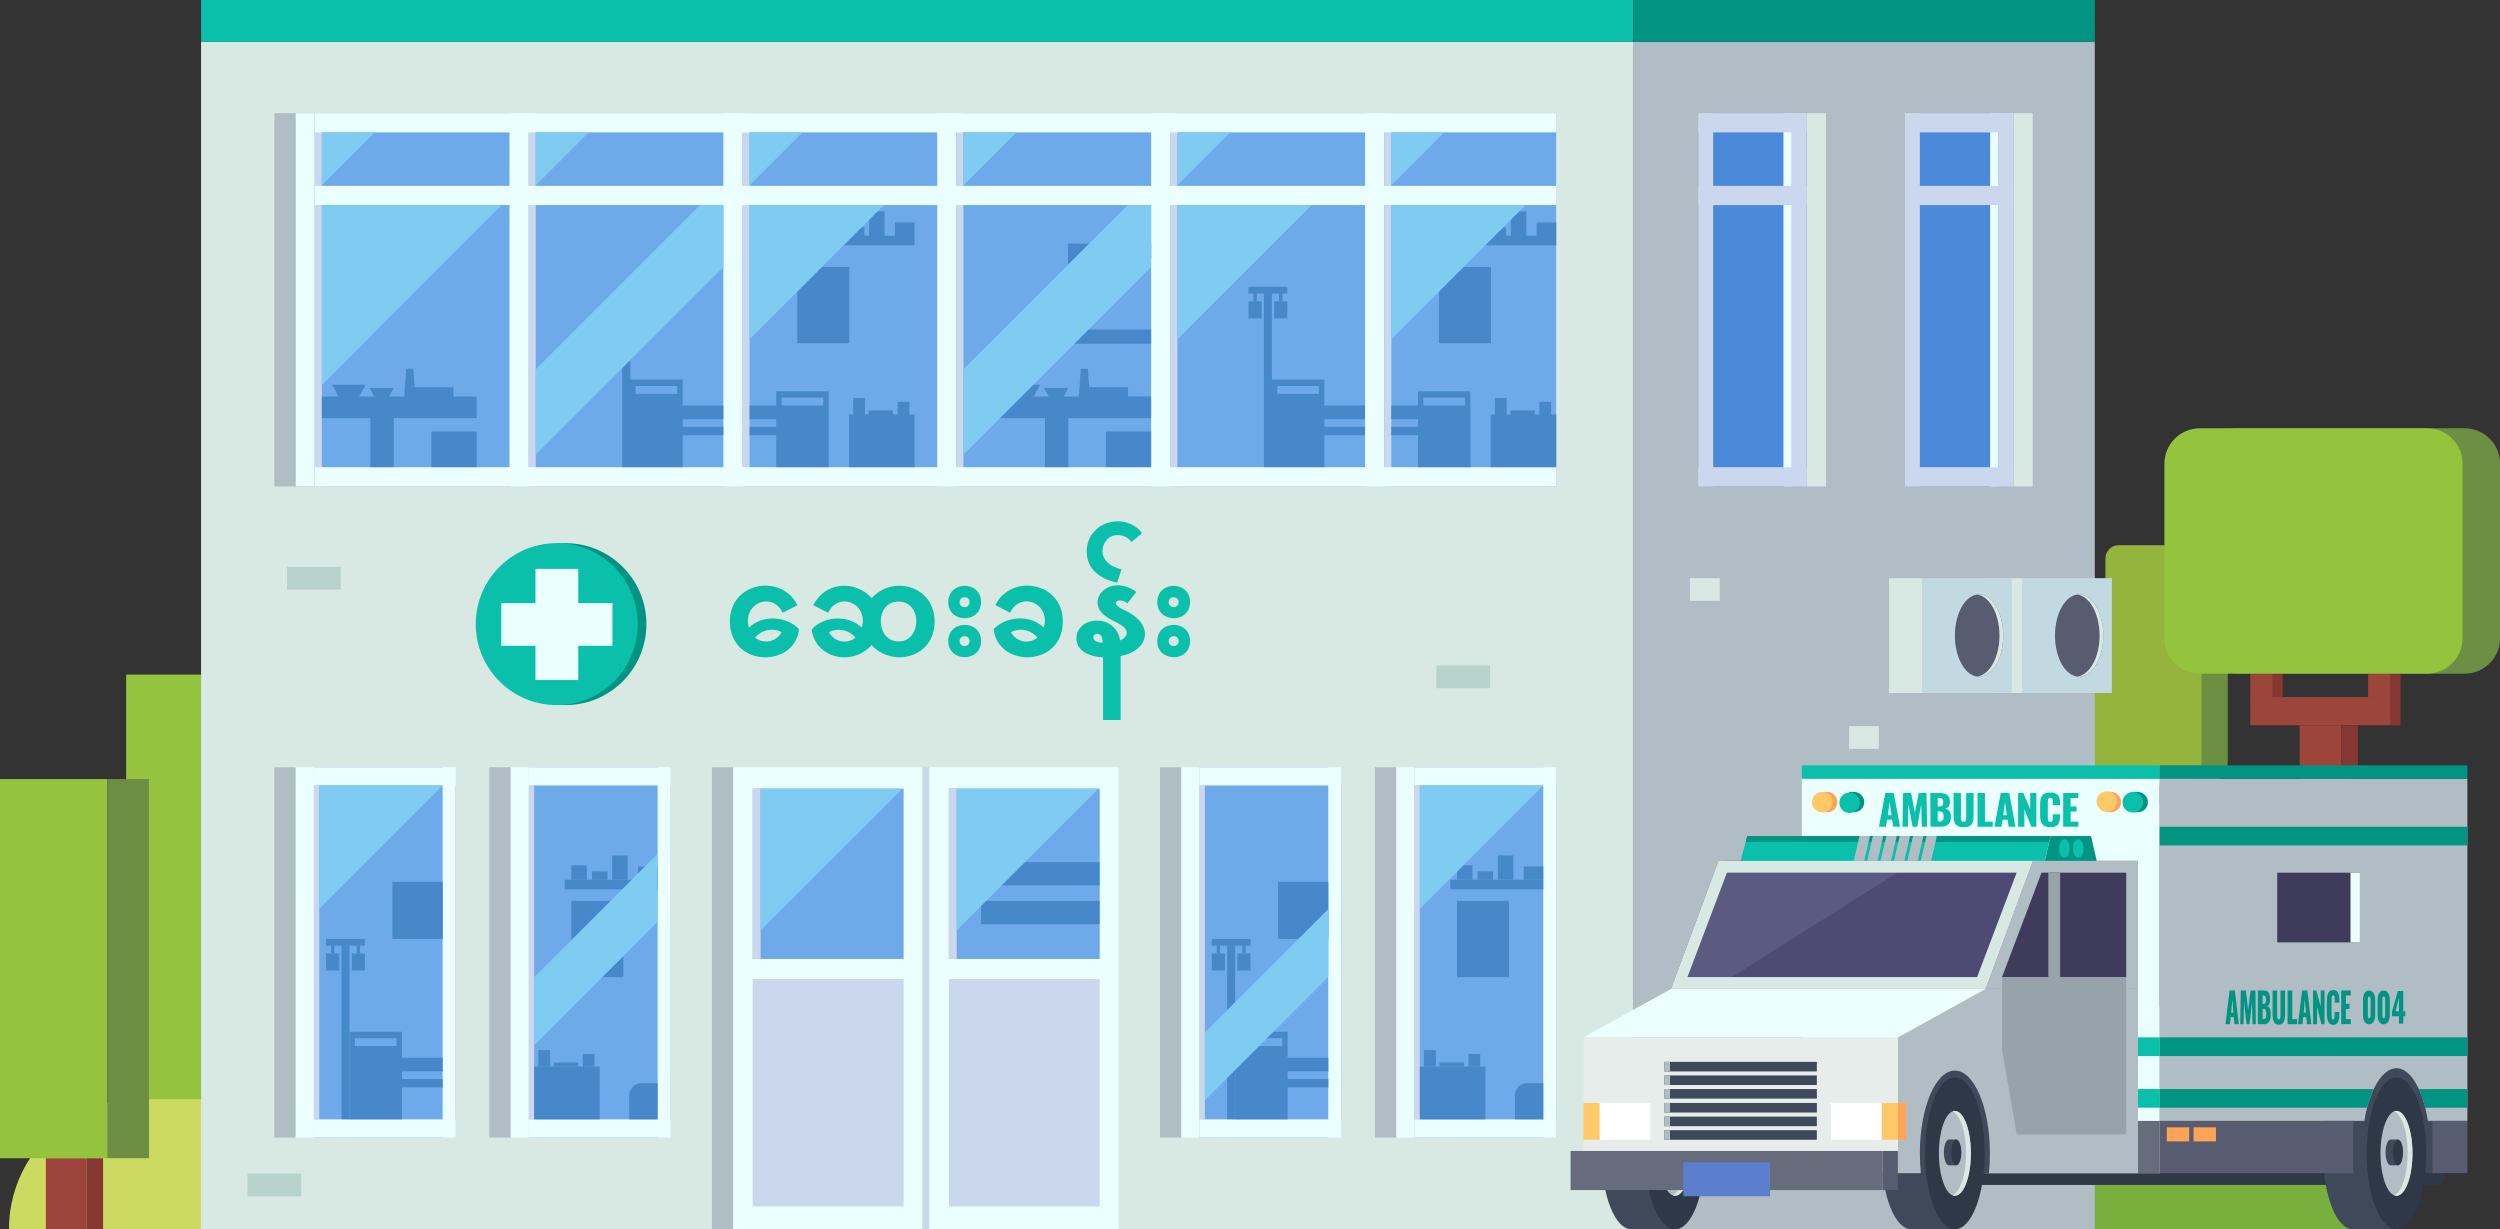 <?xml version="1.0" encoding="utf-8"?>
<!-- Generator: Adobe Illustrator 27.2.0, SVG Export Plug-In . SVG Version: 6.00 Build 0)  -->
<svg version="1.1" xmlns="http://www.w3.org/2000/svg" xmlns:xlink="http://www.w3.org/1999/xlink" x="0px" y="0px"
	 viewBox="0 0 2926.9 1439.2" style="enable-background:new 0 0 2926.9 1439.2;" xml:space="preserve">
<rect x="0" y="0" width="2926.9" height="1439.2" fill="#333333" stroke="none"/>
<style type="text/css">
	.st0{fill:#94C33D;}
	.st1{fill:#6C8F43;}
	.st2{fill:#9C463B;}
	.st3{fill:#873731;}
	.st4{fill:#CDDA61;}
	.st5{fill:#94B43D;}
	.st6{fill:#79AF3D;}
	.st7{fill:#D8E8E2;}
	.st8{fill:#B1BDC5;}
	.st9{fill:#6EA9EA;}
	.st10{fill:#ECFFFF;}
	.st11{fill:#CBD7EC;}
	.st12{fill:#80CBF2;}
	.st13{fill:#0BC0AA;}
	.st14{fill:#029483;}
	.st15{fill:#4B8ADB;}
	.st16{fill:#C2D9E2;}
	.st17{fill:#575C70;}
	.st18{fill:#2F3847;}
	.st19{fill:#21886F;}
	.st20{fill:#3E495A;}
	.st21{fill:#4D4B73;}
	.st22{fill:#3E3C5A;}
	.st23{fill:#676C7C;}
	.st24{fill:#97A3AA;}
	.st25{fill:#FFA457;}
	.st26{fill:#2DB885;}
	.st27{fill:#5B5B82;}
	.st28{fill:#E6EDEA;}
	.st29{fill:#5B7FCD;}
	.st30{fill:#FFC968;}
	.st31{fill:#FFFFFF;}
	.st32{fill:#4688CA;}
	.st33{fill:#B8D3CC;}
</style>
<g id="Layer_1">
	<g>
		<g>
			<g>
				<rect x="147.7" y="789.8" class="st0" width="125.6" height="550"/>
				<rect x="273.3" y="789.8" class="st1" width="48.8" height="550"/>
			</g>
			<g>
				<rect x="201.4" y="1339.8" class="st2" width="47.8" height="99.5"/>
				<rect x="249.1" y="1339.8" class="st3" width="19.2" height="99.5"/>
			</g>
		</g>
		<path class="st4" d="M162.8,1286.9c-84.1,0-152.3,68.2-152.3,152.3h446.3v-152.3H162.8z"/>
		<g>
			<g>
				<rect y="912.1" class="st0" width="125.6" height="443.9"/>
				<rect x="125.6" y="912.1" class="st1" width="48.8" height="443.9"/>
			</g>
			<g>
				<rect x="53.7" y="1356.1" class="st2" width="47.8" height="83.2"/>
				<rect x="101.5" y="1356.1" class="st3" width="19.2" height="83.2"/>
			</g>
		</g>
	</g>
	<g>
		<path class="st1" d="M2619.4,501.4h266.1c22.9,0,41.5,18.6,41.5,41.5v204.3c0,22.9-18.6,41.5-41.5,41.5h-266.1
			c-22.9,0-41.5-18.6-41.5-41.5V542.9C2577.9,520,2596.4,501.4,2619.4,501.4z"/>
		<rect x="2692.4" y="849.2" class="st2" width="48.6" height="518"/>
		<rect x="2634.5" y="816.1" class="st2" width="164.4" height="33"/>
		<rect x="2634.5" y="788.7" class="st2" width="26.4" height="27.5"/>
		<rect x="2741" y="849.2" class="st3" width="19.6" height="518"/>
		<rect x="2660.9" y="788.7" class="st3" width="11.5" height="27.5"/>
		<rect x="2451.8" y="941.4" class="st2" width="248.2" height="33"/>
		<rect x="2451.8" y="914" class="st2" width="26.4" height="27.5"/>
		<rect x="2478.2" y="914" class="st3" width="11.5" height="27.5"/>
		<rect x="2772.5" y="788.7" class="st2" width="26.4" height="27.5"/>
		<rect x="2798.9" y="788.7" class="st3" width="11.5" height="60.5"/>
		<path class="st1" d="M2392.7,718.2h186.4c16.1,0,29.1,13,29.1,29.1v143.1c0,16.1-13,29.1-29.1,29.1h-186.4
			c-16.1,0-29.1-13-29.1-29.1V747.3C2363.6,731.3,2376.7,718.2,2392.7,718.2z"/>
		<path class="st5" d="M2362,718.2h186.4c16.1,0,29.1,13,29.1,29.1v143.1c0,16.1-13,29.1-29.1,29.1H2362c-16.1,0-29.1-13-29.1-29.1
			V747.3C2332.9,731.3,2345.9,718.2,2362,718.2z"/>
		<path class="st5" d="M2480.4,638.3h99.1c8.5,0,15.5,6.9,15.5,15.5v76.1c0,8.5-6.9,15.5-15.5,15.5h-99.1c-8.5,0-15.5-6.9-15.5-15.5
			v-76.1C2465,645.2,2471.9,638.3,2480.4,638.3z"/>
		<path class="st0" d="M2575.5,501.4h266.1c22.9,0,41.5,18.6,41.5,41.5v204.3c0,22.9-18.6,41.5-41.5,41.5h-266.1
			c-22.9,0-41.5-18.6-41.5-41.5V542.9C2534,520,2552.6,501.4,2575.5,501.4z"/>
	</g>
	<path class="st6" d="M2609.5,1178.5c60.5,0,109.5,49,109.5,109.5v27.9c35.2,6.7,61.9,37.6,61.9,74.7v48.5h-364.4v-260.7
		L2609.5,1178.5L2609.5,1178.5z"/>
	<rect x="235.4" y="49" class="st7" width="1676.5" height="1390.2"/>
	<rect x="1911.9" y="49" class="st8" width="540.6" height="1390.2"/>
	<rect x="346" y="132.5" class="st9" width="1475.9" height="437"/>
	<rect x="346" y="132.5" class="st10" width="22.5" height="437"/>
	<rect x="368.6" y="132.5" class="st11" width="8.2" height="437"/>
	<rect x="596.5" y="132.5" class="st10" width="22.5" height="437"/>
	<rect x="619" y="132.5" class="st11" width="8.2" height="437"/>
	<rect x="846.9" y="132.5" class="st10" width="22.5" height="437"/>
	<rect x="869.4" y="132.5" class="st11" width="8.2" height="437"/>
	<rect x="1097.3" y="132.5" class="st10" width="22.5" height="437"/>
	<rect x="1119.8" y="132.5" class="st11" width="8.2" height="437"/>
	<rect x="1347.7" y="132.5" class="st10" width="22.5" height="437"/>
	<rect x="1370.3" y="132.5" class="st11" width="8.2" height="437"/>
	<rect x="1598.2" y="132.5" class="st10" width="22.5" height="437"/>
	<rect x="1620.7" y="132.5" class="st11" width="8.2" height="437"/>
	<rect x="368.6" y="547" class="st10" width="1453.4" height="22.5"/>
	<rect x="368.6" y="217.6" class="st10" width="1453.4" height="22.5"/>
	<rect x="368.6" y="132.5" class="st10" width="1453.4" height="22.5"/>
	<polygon class="st12" points="587.3,240.2 376.8,240.2 376.8,450.8 	"/>
	<polygon class="st12" points="438.7,155 376.8,155 376.8,217 	"/>
	<polygon class="st12" points="689.2,155 627.2,155 627.2,217 	"/>
	<polygon class="st12" points="939.6,155 877.6,155 877.6,217 	"/>
	<polygon class="st12" points="1190,155 1128,155 1128,217 	"/>
	<polygon class="st12" points="1440.4,155 1378.4,155 1378.4,217 	"/>
	<polygon class="st12" points="1690.8,155 1628.9,155 1628.9,217 	"/>
	<polygon class="st12" points="1535.6,240.2 1378.4,240.2 1378.4,397.3 	"/>
	<rect x="235.4" class="st13" width="1676.5" height="49"/>
	<rect x="1912.2" class="st14" width="540.4" height="49"/>
	<g>
		<rect x="1404.3" y="898.3" class="st9" width="166" height="433.5"/>
		<rect x="1383" y="898.3" class="st10" width="21.3" height="433.5"/>
		<rect x="1404.3" y="919.6" class="st11" width="6.3" height="390.9"/>
		<rect x="1555.1" y="898.3" class="st10" width="15.2" height="433.5"/>
		<rect x="1404.3" y="898.3" class="st10" width="166" height="21.3"/>
		<rect x="1404.3" y="1310.5" class="st10" width="166" height="21.3"/>
		<rect x="1358.1" y="898.3" class="st8" width="24.8" height="433.5"/>
	</g>
	<g>
		<rect x="1656" y="898.3" class="st9" width="166" height="433.5"/>
		<rect x="1634.7" y="898.3" class="st10" width="21.3" height="433.5"/>
		<rect x="1656" y="919.6" class="st11" width="6.3" height="390.9"/>
		<rect x="1806.8" y="898.3" class="st10" width="15.2" height="433.5"/>
		<rect x="1656" y="898.3" class="st10" width="166" height="21.3"/>
		<rect x="1656" y="1310.5" class="st10" width="166" height="21.3"/>
		<rect x="1609.8" y="898.3" class="st8" width="24.8" height="433.5"/>
	</g>
	<g>
		<rect x="367.5" y="898.3" class="st9" width="166" height="433.5"/>
		<rect x="346.1" y="898.3" class="st10" width="21.3" height="433.5"/>
		<rect x="367.5" y="919.6" class="st11" width="6.3" height="390.9"/>
		<rect x="518.2" y="898.3" class="st10" width="15.2" height="433.5"/>
		<rect x="367.5" y="898.3" class="st10" width="166" height="21.3"/>
		<rect x="367.4" y="1310.5" class="st10" width="166" height="21.3"/>
		<rect x="321.2" y="898.3" class="st8" width="24.8" height="433.5"/>
	</g>
	<g>
		<rect x="619.1" y="898.3" class="st9" width="166" height="433.5"/>
		<rect x="597.8" y="898.3" class="st10" width="21.3" height="433.5"/>
		<rect x="619.1" y="919.6" class="st11" width="6.3" height="390.9"/>
		<rect x="769.9" y="898.3" class="st10" width="15.2" height="433.5"/>
		<rect x="619.1" y="898.3" class="st10" width="166" height="21.3"/>
		<rect x="619.1" y="1310.5" class="st10" width="166" height="21.3"/>
		<rect x="572.9" y="898.3" class="st8" width="24.8" height="433.5"/>
	</g>
	<rect x="321.2" y="132.5" class="st8" width="24.8" height="437"/>
	<g>
		<g>
			<rect x="858.3" y="898.3" class="st10" width="221.7" height="540.9"/>
			<rect x="881.3" y="923.3" class="st9" width="176.6" height="199.4"/>
			<rect x="881.3" y="1146.2" class="st11" width="176.6" height="266.2"/>
			<rect x="881.3" y="923.3" class="st11" width="9.2" height="199.4"/>
		</g>
		<g>
			<rect x="1087.9" y="898.3" class="st10" width="221.7" height="540.9"/>
			<rect x="1110.9" y="923.3" class="st9" width="176.6" height="199.4"/>
			<rect x="1110.9" y="1146.2" class="st11" width="176.6" height="266.2"/>
			<rect x="1110.9" y="923.3" class="st11" width="9.2" height="199.4"/>
		</g>
		<rect x="1080" y="898.3" class="st11" width="7.9" height="540.9"/>
		<rect x="833.5" y="898.3" class="st8" width="24.8" height="540.9"/>
	</g>
	<g>
		<circle class="st14" cx="662" cy="730.7" r="94.8"/>
		<circle class="st13" cx="651.8" cy="730.7" r="94.8"/>
		<polygon class="st10" points="717,706.1 677,706.1 677,666 626.9,666 626.9,706.1 586.9,706.1 586.9,756.1 626.9,756.1 
			626.9,796.2 677,796.2 677,756.1 717,756.1 		"/>
	</g>
	<g>
		<rect x="1988.3" y="132.5" class="st15" width="126.9" height="437"/>
		<rect x="2115.4" y="132.5" class="st7" width="22.4" height="437"/>
		<rect x="2097.7" y="132.5" class="st11" width="17.4" height="437"/>
		<rect x="1988.3" y="132.5" class="st11" width="17.4" height="437"/>
		<rect x="2088" y="132.5" class="st10" width="9.7" height="437"/>
		<rect x="1988.3" y="132.5" class="st11" width="126.9" height="22.5"/>
		<rect x="1988.3" y="217.6" class="st11" width="126.9" height="22.5"/>
		<rect x="1988.3" y="547" class="st11" width="126.9" height="22.5"/>
	</g>
	<g>
		<rect x="2230.3" y="132.5" class="st15" width="126.9" height="437"/>
		<rect x="2357.4" y="132.5" class="st7" width="22.4" height="437"/>
		<rect x="2339.8" y="132.5" class="st11" width="17.4" height="437"/>
		<rect x="2230.3" y="132.5" class="st11" width="17.4" height="437"/>
		<rect x="2330" y="132.5" class="st10" width="9.7" height="437"/>
		<rect x="2230.3" y="132.5" class="st11" width="126.9" height="22.5"/>
		<rect x="2230.3" y="217.6" class="st11" width="126.9" height="22.5"/>
		<rect x="2230.3" y="547" class="st11" width="126.9" height="22.5"/>
	</g>
	<g>
		<rect x="2367.6" y="676.9" class="st16" width="104.9" height="134.4"/>
		<rect x="2328.8" y="676.9" class="st7" width="38.8" height="134.4"/>
		<ellipse class="st17" cx="2434.2" cy="744.1" rx="28.3" ry="48.2"/>
		<path class="st7" d="M2434.2,695.9c-0.8,0-1.5,0.1-2.2,0.2c14.6,1.9,26.1,22.7,26.1,48s-11.5,46.1-26.1,48
			c0.7,0.1,1.5,0.2,2.2,0.2c15.6,0,28.3-21.6,28.3-48.2S2449.9,695.9,2434.2,695.9z"/>
	</g>
	<g>
		<rect x="2250.4" y="676.9" class="st16" width="104.9" height="134.4"/>
		<rect x="2211.6" y="676.9" class="st7" width="38.8" height="134.4"/>
		<ellipse class="st17" cx="2317" cy="744.1" rx="28.3" ry="48.2"/>
		<path class="st7" d="M2317,695.9c-0.8,0-1.5,0.1-2.2,0.2c14.6,1.9,26.1,22.7,26.1,48s-11.5,46.1-26.1,48c0.7,0.1,1.5,0.2,2.2,0.2
			c15.6,0,28.3-21.6,28.3-48.2S2332.6,695.9,2317,695.9z"/>
	</g>
	<g>
		<path class="st18" d="M2319,1360.7v26.6h533.3c5.6,0,10.1-4.5,10.1-10.1v-16.5H2319L2319,1360.7z"/>
		<rect x="2109.5" y="911.7" class="st10" width="419" height="461.8"/>
		<rect x="2357" y="1224.5" class="st19" width="116.1" height="149"/>
		<rect x="2738.8" y="1224.5" class="st20" width="116.1" height="149"/>
		<g>
			<g>
				<path class="st20" d="M2809.6,1350.3c0-14.7-1.4-28.5-3.9-40.7v-48.2h-51c-19.3,0-34.9,39.8-34.9,88.9s15.6,88.9,34.9,88.9h51
					v-48.2C2808.1,1378.9,2809.6,1365,2809.6,1350.3L2809.6,1350.3z"/>
				<ellipse class="st18" cx="2805.7" cy="1350.3" rx="34.9" ry="88.9"/>
			</g>
			<ellipse class="st8" cx="2805.7" cy="1350.3" rx="18.7" ry="49.7"/>
			<path class="st7" d="M2805.7,1300.6c-1,0-1.9,0.2-2.8,0.6c9,3.6,15.9,24.2,15.9,49.1s-6.9,45.4-15.9,49.1
				c0.9,0.4,1.9,0.6,2.8,0.6c10.3,0,18.7-22.2,18.7-49.7S2816,1300.6,2805.7,1300.6z"/>
		</g>
		<g>
			<g>
				<path class="st20" d="M1964.9,1350.3c0-14.7-1.4-28.5-3.9-40.7v-48.2h-51c-19.3,0-34.9,39.8-34.9,88.9s15.6,88.9,34.9,88.9h51
					v-48.2C1963.5,1378.9,1964.9,1365,1964.9,1350.3L1964.9,1350.3z"/>
				<ellipse class="st18" cx="1961.1" cy="1350.3" rx="34.9" ry="88.9"/>
			</g>
			<ellipse class="st8" cx="1961.1" cy="1350.3" rx="18.7" ry="49.7"/>
			<path class="st7" d="M1961.1,1300.6c-1,0-1.9,0.2-2.8,0.6c9,3.6,15.9,24.2,15.9,49.1s-6.9,45.4-15.9,49.1
				c0.9,0.4,1.8,0.6,2.8,0.6c10.3,0,18.7-22.2,18.7-49.7S1971.4,1300.6,1961.1,1300.6z"/>
		</g>
		<polygon class="st21" points="2011.8,1007.9 2380.1,1007.9 2324.7,1157.8 1956.5,1157.8 		"/>
		<polygon class="st22" points="2324.7,1157.8 2380.1,1007.9 2503.1,1007.9 2503.1,1157.8 		"/>
		<path class="st8" d="M2768.1,1312.3c6.1-37.3,21.5-61.7,37.6-61.7s30.8,24.4,36.8,61.7h46.2V911.7h-360.2v400.6H2768.1
			L2768.1,1312.3z"/>
		<rect x="2528.5" y="1312.3" class="st17" width="226.6" height="61.2"/>
		<rect x="2847.9" y="1312.3" class="st17" width="40.8" height="61.2"/>
		<rect x="2503.1" y="1312.3" class="st23" width="25.4" height="61.2"/>
		<path class="st8" d="M2380.1,1007.9l-55.4,149.9h178.4v-149.9H2380.1L2380.1,1007.9z M2489.3,1143.9h-145.4l46.2-122.2h99.2
			V1143.9z"/>
		<rect x="2398.1" y="1021.7" class="st24" width="13.8" height="127.2"/>
		<rect x="2536.8" y="1319.8" class="st25" width="26.2" height="16.5"/>
		<rect x="2568.1" y="1319.8" class="st25" width="26.2" height="16.5"/>
		<rect x="2451" y="1163.4" class="st26" width="38.2" height="13.4"/>
		<g>
			<path class="st20" d="M2808.2,1349.2c0-2.5-0.2-4.8-0.7-6.9v-8.2h-8.7c-3.3,0-5.9,6.8-5.9,15.1s2.7,15.1,5.9,15.1h8.7v-8.2
				C2807.9,1354,2808.2,1351.7,2808.2,1349.2L2808.2,1349.2z"/>
			<ellipse class="st18" cx="2807.5" cy="1349.2" rx="5.9" ry="15.1"/>
		</g>
		<polygon class="st27" points="2018.6,1007.9 1998.6,1074.3 1956.5,1157.8 2005.3,1157.8 2243.1,1007.9 		"/>
		<path class="st7" d="M2011.8,1007.9l-55.4,149.9h368.3l55.4-149.9H2011.8L2011.8,1007.9z M2314.7,1143.9h-339.1l46.2-122.2H2361
			L2314.7,1143.9z"/>
		<polygon class="st10" points="1956.5,1157.8 1853.8,1214.5 2222,1214.5 2324.7,1157.8 		"/>
		<polygon class="st20" points="2328.1,1248.5 2270.1,1245.9 2238.4,1304.6 2231.6,1373.5 2331.8,1373.5 		"/>
		<g>
			<g>
				<g>
					<path class="st20" d="M2292.6,1350.3c0-14.7-1.4-28.5-3.9-40.7v-48.2h-51c-19.3,0-34.9,39.8-34.9,88.9s15.6,88.9,34.9,88.9h51
						v-48.2C2291.2,1378.9,2292.6,1365,2292.6,1350.3L2292.6,1350.3z"/>
					<ellipse class="st18" cx="2288.7" cy="1350.3" rx="34.9" ry="88.9"/>
				</g>
				<ellipse class="st8" cx="2288.7" cy="1350.3" rx="18.7" ry="49.7"/>
				<path class="st7" d="M2288.7,1300.6c-1,0-1.9,0.2-2.8,0.6c9,3.6,15.9,24.2,15.9,49.1s-6.9,45.4-15.9,49.1
					c0.9,0.4,1.9,0.6,2.8,0.6c10.3,0,18.7-22.2,18.7-49.7S2299,1300.6,2288.7,1300.6z"/>
			</g>
			<g>
				<path class="st20" d="M2291.1,1349.2c0-2.5-0.2-4.8-0.7-6.9v-8.2h-8.7c-3.3,0-5.9,6.8-5.9,15.1s2.7,15.1,5.9,15.1h8.7v-8.2
					C2290.9,1354,2291.1,1351.7,2291.1,1349.2L2291.1,1349.2z"/>
				<ellipse class="st18" cx="2290.4" cy="1349.2" rx="5.9" ry="15.1"/>
			</g>
		</g>
		<path class="st8" d="M2324.7,1157.8L2324.7,1157.8l-102.7,56.8v158.9h26.9c-0.8-7.4-1.2-15.2-1.2-23.2c0-53.5,18.4-96.9,41-96.9
			s41,43.4,41,96.9c0,8-0.4,15.7-1.2,23.2h174.6v-215.7L2324.7,1157.8L2324.7,1157.8z"/>
		<rect x="1853.8" y="1214.5" class="st28" width="368.3" height="158.9"/>
		<rect x="1838.8" y="1347.5" class="st23" width="365.4" height="45.8"/>
		<rect x="2204.2" y="1347.5" class="st17" width="17.8" height="45.8"/>
		<rect x="1970.7" y="1360.7" class="st29" width="101.6" height="39.8"/>
		<rect x="2202.9" y="1291.3" class="st30" width="19.1" height="43.1"/>
		<rect x="1853.8" y="1291.3" class="st30" width="19.1" height="43.1"/>
		<rect x="2143.6" y="1291.3" class="st31" width="59.3" height="43.1"/>
		<rect x="1872.9" y="1291.3" class="st31" width="59.3" height="43.1"/>
		<g>
			<rect x="1948.7" y="1323.2" class="st20" width="178.4" height="11.2"/>
			<rect x="1948.7" y="1323.2" class="st8" width="6.5" height="11.2"/>
		</g>
		<g>
			<rect x="1948.7" y="1307.3" class="st20" width="178.4" height="11.2"/>
			<rect x="1948.7" y="1307.3" class="st8" width="6.5" height="11.2"/>
		</g>
		<g>
			<rect x="1948.7" y="1291.3" class="st20" width="178.4" height="11.2"/>
			<rect x="1948.7" y="1291.3" class="st8" width="6.5" height="11.2"/>
		</g>
		<g>
			<rect x="1948.7" y="1275" class="st20" width="178.4" height="11.2"/>
			<rect x="1948.7" y="1275" class="st8" width="6.5" height="11.2"/>
		</g>
		<g>
			<rect x="1948.7" y="1259.1" class="st20" width="178.4" height="11.2"/>
			<rect x="1948.7" y="1259.1" class="st8" width="6.5" height="11.2"/>
		</g>
		<g>
			<rect x="1948.7" y="1243.2" class="st20" width="178.4" height="11.2"/>
			<rect x="1948.7" y="1243.2" class="st8" width="6.5" height="11.2"/>
		</g>
		<g>
			<path class="st14" d="M2773.7,1159.7c-2.4,0-4.2,1-5.4,3c-1.2,2-1.8,4.7-1.8,8.2v17.3c0,3.3,0.6,6,1.8,8s3,3,5.3,3s4-1,5.3-3
				s1.9-4.6,1.9-7.9v-17.3c0-3.5-0.6-6.2-1.8-8.2S2776.1,1159.7,2773.7,1159.7z M2775.4,1188c0,1.1-0.1,2.1-0.3,2.9
				c-0.2,0.8-0.6,1.2-1.3,1.2c-1.1,0-1.6-1.4-1.6-4.1v-16.9c0-1.3,0.1-2.3,0.3-3.2c0.2-0.8,0.6-1.2,1.3-1.2s1.2,0.4,1.3,1.2
				c0.2,0.8,0.3,1.9,0.3,3.1L2775.4,1188L2775.4,1188z"/>
			<path class="st14" d="M2790.8,1159.7c-2.4,0-4.2,1-5.4,3c-1.2,2-1.8,4.7-1.8,8.2v17.3c0,3.3,0.6,6,1.8,8s3,3,5.3,3s4-1,5.3-3
				s1.9-4.6,1.9-7.9v-17.3c0-3.5-0.6-6.2-1.8-8.2S2793.2,1159.7,2790.8,1159.7z M2792.4,1188c0,1.1-0.1,2.1-0.3,2.9
				c-0.2,0.8-0.6,1.2-1.3,1.2c-1.1,0-1.6-1.4-1.6-4.1v-16.9c0-1.3,0.1-2.3,0.3-3.2c0.2-0.8,0.6-1.2,1.3-1.2s1.2,0.4,1.3,1.2
				c0.2,0.8,0.3,1.9,0.3,3.1L2792.4,1188L2792.4,1188z"/>
			<path class="st14" d="M2813.6,1184v-23.8h-6.3l-6.8,23.8v5.8h8.1v8.6h5.1v-8.6h2.4v-5.8L2813.6,1184L2813.6,1184z M2808.6,1184
				h-3.9l3.9-15.9V1184z"/>
		</g>
		<g>
			<path class="st13" d="M2207.2,928.4h9.9l7.4,39.5h-8l-1.3-8.3h-5.8l-1.4,8.3h-8.2L2207.2,928.4L2207.2,928.4z M2214.4,954.4
				l-2.1-15.4l-2.1,15.4H2214.4L2214.4,954.4z"/>
			<path class="st13" d="M2228.1,928.4h9.4l4.3,22.9l4.7-22.9h9l0.7,39.5h-6.2l-0.7-26.3l-4.6,26.3h-5.5l-4.9-26.5l-0.6,26.5h-6.3
				L2228.1,928.4L2228.1,928.4z"/>
			<path class="st13" d="M2259.9,928.4h10.3c2.6,0,4.8,0.3,6.6,0.8c1.8,0.5,3.3,1.6,4.4,3.1c1.1,1.5,1.7,3.7,1.7,6.4
				c0,2.3-0.5,4.2-1.5,5.5c-1,1.3-2.4,2.1-4.3,2.5c2.3,0.3,4,1.2,5.2,2.9s1.8,3.8,1.8,6.6c0,7.8-4,11.7-11.9,11.7h-12.1
				L2259.9,928.4L2259.9,928.4z M2270.3,944.2c1.9,0,3.1-0.4,3.8-1.3c0.7-0.8,1-2.2,1-4c0-1.6-0.4-2.7-1.3-3.5
				c-0.8-0.8-2.1-1.2-3.7-1.2h-1.5v9.9L2270.3,944.2L2270.3,944.2z M2270.5,961.8c1.9,0,3.2-0.5,3.9-1.4s1.1-2.4,1.1-4.4
				c0-2.2-0.4-3.8-1.1-4.7s-2.1-1.4-4-1.4h-1.8v11.8L2270.5,961.8L2270.5,961.8z"/>
			<path class="st13" d="M2291.9,967c-1.7-1-2.9-2.4-3.6-4.2s-1.1-4.2-1.1-7.1v-27.2h8.6V957c0,1.6,0.2,2.9,0.6,3.8
				c0.4,0.9,1.2,1.4,2.5,1.4s2.1-0.5,2.4-1.4s0.6-2.2,0.6-3.8v-28.5h8.7v27.2c0,2.9-0.4,5.3-1.1,7.1s-1.9,3.3-3.6,4.2
				c-1.7,1-4,1.4-7,1.4S2293.7,968,2291.9,967L2291.9,967z"/>
			<path class="st13" d="M2315.2,928.4h8.7V962h9.1v5.9h-17.8V928.4L2315.2,928.4z"/>
			<path class="st13" d="M2342.4,928.4h9.9l7.4,39.5h-8l-1.3-8.3h-5.8l-1.4,8.3h-8.2L2342.4,928.4L2342.4,928.4z M2349.5,954.4
				l-2.1-15.4l-2.1,15.4H2349.5L2349.5,954.4z"/>
			<path class="st13" d="M2362.7,928.4h6.1l8.1,19v-19h7.2v39.5h-5.9l-8.1-20.5v20.5h-7.4L2362.7,928.4L2362.7,928.4z"/>
			<path class="st13" d="M2391.2,965.1c-1.8-2.3-2.7-5.5-2.7-9.8v-14.2c0-4.3,0.9-7.6,2.7-9.9s4.8-3.3,9.2-3.3s7.1,1,8.8,3
				s2.6,4.8,2.6,8.4v3.4h-8.5v-4c0-1.5-0.2-2.7-0.5-3.5c-0.3-0.8-1.1-1.2-2.3-1.2s-2.1,0.4-2.4,1.3s-0.6,2-0.6,3.6v18.6
				c0,1.6,0.2,2.8,0.6,3.6c0.4,0.8,1.2,1.2,2.4,1.2s2-0.4,2.3-1.2s0.5-2,0.5-3.6v-4.1h8.5v3.4c0,3.7-0.9,6.6-2.6,8.7
				c-1.7,2.1-4.6,3.1-8.8,3.1S2393,967.3,2391.2,965.1L2391.2,965.1z"/>
			<path class="st13" d="M2415.5,928.4h17.7v5.9h-9v9.8h6.9v6h-6.9V962h9.1v5.9h-17.8V928.4L2415.5,928.4z"/>
		</g>
		<g>
			<path class="st14" d="M2610.3,1159.6h6.2l4.6,39.5h-5.1l-0.8-8.3h-3.6l-0.9,8.3h-5.2L2610.3,1159.6L2610.3,1159.6z
				 M2614.8,1185.6l-1.3-15.4l-1.3,15.4H2614.8L2614.8,1185.6z"/>
			<path class="st14" d="M2623.4,1159.6h5.9l2.7,22.9l2.9-22.9h5.7l0.4,39.5h-3.9l-0.5-26.3l-2.9,26.3h-3.5l-3.1-26.4l-0.4,26.4
				h-3.9L2623.4,1159.6L2623.4,1159.6z"/>
			<path class="st14" d="M2643.4,1159.6h6.5c1.6,0,3,0.3,4.1,0.8c1.1,0.5,2,1.6,2.7,3.1c0.7,1.5,1,3.7,1,6.4c0,2.3-0.3,4.2-0.9,5.5
				c-0.6,1.3-1.5,2.1-2.7,2.5c1.4,0.3,2.5,1.2,3.3,2.9s1.1,3.8,1.1,6.6c0,7.8-2.5,11.7-7.5,11.7h-7.6L2643.4,1159.6L2643.4,1159.6z
				 M2650,1175.4c1.2,0,1.9-0.4,2.4-1.3c0.4-0.8,0.6-2.2,0.6-3.9c0-1.6-0.3-2.7-0.8-3.5s-1.3-1.2-2.3-1.2h-0.9v9.9H2650L2650,1175.4
				z M2650.1,1193c1.2,0,2-0.5,2.5-1.4s0.7-2.4,0.7-4.4c0-2.2-0.2-3.8-0.7-4.7s-1.3-1.4-2.5-1.4h-1.1v11.8H2650.1z"/>
			<path class="st14" d="M2663.6,1198.2c-1.1-1-1.8-2.4-2.3-4.2s-0.7-4.2-0.7-7.1v-27.2h5.4v28.6c0,1.6,0.1,2.9,0.4,3.8
				c0.2,0.9,0.8,1.4,1.6,1.4s1.3-0.5,1.5-1.4c0.2-0.9,0.4-2.2,0.4-3.8v-28.6h5.4v27.2c0,2.9-0.2,5.3-0.7,7.1s-1.2,3.3-2.3,4.2
				s-2.5,1.4-4.4,1.4S2664.7,1199.2,2663.6,1198.2L2663.6,1198.2z"/>
			<path class="st14" d="M2678.2,1159.6h5.5v33.6h5.7v5.9h-11.2V1159.6L2678.2,1159.6z"/>
			<path class="st14" d="M2695.2,1159.6h6.2l4.6,39.5h-5.1l-0.8-8.3h-3.6l-0.9,8.3h-5.2L2695.2,1159.6L2695.2,1159.6z
				 M2699.7,1185.6l-1.3-15.4l-1.3,15.4H2699.7L2699.7,1185.6z"/>
			<path class="st14" d="M2708,1159.6h3.9l5.1,19v-19h4.5v39.5h-3.7l-5.1-20.5v20.5h-4.7L2708,1159.6L2708,1159.6z"/>
			<path class="st14" d="M2725.9,1196.3c-1.1-2.3-1.7-5.5-1.7-9.8v-14.2c0-4.3,0.6-7.6,1.7-9.9c1.1-2.2,3-3.3,5.8-3.3s4.4,1,5.5,3
				s1.6,4.8,1.6,8.4v3.4h-5.4v-3.9c0-1.5-0.1-2.7-0.3-3.5c-0.2-0.8-0.7-1.2-1.5-1.2s-1.3,0.4-1.5,1.3c-0.2,0.9-0.4,2.1-0.4,3.6v18.6
				c0,1.6,0.1,2.8,0.4,3.6s0.8,1.2,1.5,1.2s1.2-0.4,1.4-1.2s0.3-2,0.3-3.6v-4.1h5.4v3.4c0,3.7-0.5,6.6-1.6,8.7
				c-1.1,2.1-2.9,3.1-5.5,3.1S2727,1198.5,2725.9,1196.3L2725.9,1196.3z"/>
			<path class="st14" d="M2741.1,1159.6h11.1v5.9h-5.7v9.8h4.3v6h-4.3v11.8h5.7v5.9h-11.2V1159.6L2741.1,1159.6z"/>
		</g>
		<rect x="2503.1" y="1214.5" class="st13" width="25.4" height="21.9"/>
		<rect x="2528.5" y="1214.5" class="st14" width="360.2" height="21.9"/>
		<rect x="2528.5" y="967.9" class="st14" width="360.2" height="21.9"/>
		<rect x="2503.1" y="1275" class="st13" width="25.4" height="21.9"/>
		<g>
			<path class="st14" d="M2779,1275h-250.5v21.9h242.8C2773.4,1288.6,2776,1281.3,2779,1275z"/>
			<path class="st14" d="M2839.3,1296.9h49.4V1275h-56.9C2834.7,1281.3,2837.2,1288.6,2839.3,1296.9L2839.3,1296.9z"/>
		</g>
		<g>
			<path class="st25" d="M2483.3,939.1c0-6.6-5.4-12-12-12h-5.5v1.3c-3.9,2-6.5,6-6.5,10.6s2.6,8.7,6.5,10.6v1.3h5.5
				C2478,951,2483.3,945.7,2483.3,939.1z"/>
			
				<ellipse transform="matrix(0.924 -0.383 0.383 0.924 -171.665 1015.148)" class="st30" cx="2465.9" cy="939.1" rx="12" ry="12"/>
			<path class="st14" d="M2514.7,939.1c0-6.6-5.4-12-12-12h-5.5v1.3c-3.9,2-6.5,6-6.5,10.6s2.6,8.7,6.5,10.6v1.3h5.5
				C2509.4,951,2514.7,945.7,2514.7,939.1z"/>
			
				<ellipse transform="matrix(0.707 -0.707 0.707 0.707 67.42 2040.917)" class="st13" cx="2497.3" cy="939.1" rx="12" ry="12"/>
		</g>
		<g>
			<path class="st25" d="M2151.2,939.1c0-6.6-5.4-12-12-12h-5.5v1.3c-3.9,2-6.5,6-6.5,10.6s2.6,8.7,6.5,10.6v1.3h5.5
				C2145.8,951,2151.2,945.7,2151.2,939.1z"/>
			
				<ellipse transform="matrix(0.707 -0.707 0.707 0.707 -39.06 1783.849)" class="st30" cx="2133.8" cy="939.1" rx="12" ry="12"/>
			<path class="st14" d="M2182.6,939.1c0-6.6-5.4-12-12-12h-5.5v1.3c-3.9,2-6.5,6-6.5,10.6s2.6,8.7,6.5,10.6v1.3h5.5
				C2177.2,951,2182.6,945.7,2182.6,939.1z"/>
			
				<ellipse transform="matrix(0.23 -0.973 0.973 0.23 753.833 2830.494)" class="st13" cx="2165.1" cy="939" rx="12" ry="12"/>
		</g>
		<rect x="2222" y="1291.3" class="st25" width="9.6" height="43.1"/>
		<polygon class="st24" points="2343.9,1143.9 2343.9,1228.5 2361,1328.1 2489.3,1328.1 2489.3,1143.9 		"/>
		<g>
			<rect x="2666.1" y="1021.7" class="st22" width="96.8" height="81.6"/>
			<rect x="2751.9" y="1021.7" class="st10" width="11" height="81.6"/>
		</g>
		<rect x="2109.5" y="896" class="st13" width="419" height="15.7"/>
		<rect x="2528.5" y="896" class="st14" width="360.2" height="15.7"/>
		<polygon class="st14" points="2448.1,978.8 2400.7,978.8 2394,1007.9 2454.8,1007.9 		"/>
		<polygon class="st13" points="2045.6,978.8 2037.8,1007.9 2394,1007.9 2400.7,978.8 		"/>
		<polygon class="st14" points="2043.8,985.7 2399.1,985.7 2400.7,978.8 2045.6,978.8 		"/>
		<g>
			<polygon class="st8" points="2255.4,978.8 2248.7,1007.9 2260.9,1007.9 2267.6,978.8 			"/>
			<polygon class="st8" points="2239.7,978.8 2233,1007.9 2245.2,1007.9 2251.9,978.8 			"/>
			<polygon class="st8" points="2224.1,978.8 2217.3,1007.9 2229.5,1007.9 2236.3,978.8 			"/>
			<polygon class="st8" points="2208.4,978.8 2201.6,1007.9 2213.9,1007.9 2220.6,978.8 			"/>
			<polygon class="st8" points="2192.7,978.8 2186,1007.9 2198.2,1007.9 2204.9,978.8 			"/>
			<polygon class="st8" points="2177,978.8 2170.3,1007.9 2182.5,1007.9 2189.2,978.8 			"/>
		</g>
		<ellipse class="st13" cx="2433.1" cy="993.4" rx="6.2" ry="10.8"/>
		<ellipse class="st13" cx="2416.9" cy="993.4" rx="6.2" ry="10.8"/>
	</g>
	<g>
		<rect x="1452.4" y="1238.3" class="st32" width="102.8" height="16"/>
		<rect x="1452.4" y="1263.3" class="st32" width="102.8" height="9.8"/>
		<rect x="1418.7" y="1099.2" class="st32" width="45.4" height="8"/>
		<path class="st32" d="M1446.1,1208v102.5h61.4V1208H1446.1z M1501.1,1224.7h-48.7v-9.2h48.7V1224.7z"/>
		<rect x="1436.7" y="1107.2" class="st32" width="9.4" height="203.2"/>
		<rect x="1424.4" y="1107.2" class="st32" width="4" height="9"/>
		<rect x="1418.7" y="1116.2" class="st32" width="15.4" height="20"/>
		<rect x="1454.4" y="1107.2" class="st32" width="4" height="9"/>
		<rect x="1448.7" y="1116.2" class="st32" width="15.4" height="20"/>
		<rect x="1496.3" y="1032.4" class="st32" width="58.9" height="66.8"/>
		<rect x="1662.3" y="1248.7" class="st32" width="76.7" height="61.8"/>
		<rect x="1667.2" y="1229.4" class="st32" width="13.8" height="19.4"/>
		<rect x="1685.3" y="1244" class="st32" width="28.5" height="4.7"/>
		<rect x="1719.2" y="1233.9" class="st32" width="13.8" height="14.8"/>
		<rect x="1705.8" y="1054.7" class="st32" width="60.9" height="89.3"/>
		<path class="st32" d="M1787.9,1268.1c-7.9,0-14.3,6.4-14.3,14.3v28.1h33.2v-42.3H1787.9z"/>
		<rect x="1698" y="1030" class="st32" width="108.8" height="11.2"/>
		<rect x="1705.8" y="1013.1" class="st32" width="18.1" height="16.9"/>
		<rect x="1753.6" y="1001.5" class="st32" width="18.1" height="28.4"/>
		<rect x="1783.9" y="1014.5" class="st32" width="22.9" height="15.5"/>
		<rect x="1729.9" y="1020.2" class="st32" width="18.1" height="9.8"/>
	</g>
	<g>
		<rect x="415.5" y="1238.3" class="st32" width="102.8" height="16"/>
		<rect x="415.5" y="1263.3" class="st32" width="102.8" height="9.8"/>
		<rect x="381.8" y="1099.2" class="st32" width="45.4" height="8"/>
		<path class="st32" d="M409.2,1208v102.5h61.4V1208H409.2L409.2,1208z M464.2,1224.7h-48.7v-9.2h48.7V1224.7z"/>
		<rect x="399.8" y="1107.2" class="st32" width="9.4" height="203.2"/>
		<rect x="387.5" y="1107.2" class="st32" width="4" height="9"/>
		<rect x="381.8" y="1116.2" class="st32" width="15.4" height="20"/>
		<rect x="417.5" y="1107.2" class="st32" width="4" height="9"/>
		<rect x="411.8" y="1116.2" class="st32" width="15.4" height="20"/>
		<rect x="459.4" y="1032.4" class="st32" width="58.9" height="66.8"/>
		<rect x="625.4" y="1248.7" class="st32" width="76.7" height="61.8"/>
		<rect x="630.3" y="1229.4" class="st32" width="13.8" height="19.4"/>
		<rect x="648.4" y="1244" class="st32" width="28.5" height="4.7"/>
		<rect x="682.3" y="1233.9" class="st32" width="13.8" height="14.8"/>
		<rect x="668.9" y="1054.7" class="st32" width="60.9" height="89.3"/>
		<path class="st32" d="M751,1268.1c-7.9,0-14.3,6.4-14.3,14.3v28.1h33.2v-42.3H751L751,1268.1z"/>
		<rect x="661.1" y="1030" class="st32" width="108.8" height="11.2"/>
		<rect x="668.9" y="1013.1" class="st32" width="18.1" height="16.9"/>
		<rect x="716.7" y="1001.5" class="st32" width="18.1" height="28.4"/>
		<rect x="747" y="1014.5" class="st32" width="22.9" height="15.5"/>
		<rect x="693.1" y="1020.2" class="st32" width="18.1" height="9.8"/>
	</g>
	<rect x="1148.6" y="1054.7" class="st32" width="138.8" height="27.3"/>
	<rect x="1148.6" y="1009.3" class="st32" width="138.8" height="27.3"/>
	<g>
		<path class="st32" d="M1550.5,444.5h-61.4V343.7h8.3v9h-5.7v20h15.4v-20h-5.7v-9h5.7v-8h-45.4v8h5.7v9h-5.7v20h15.4v-20h-5.7v-9
			h8.3V547h70.8v-37.5h47.6v-9.8h-47.6v-8.9h47.6v-16h-47.6L1550.5,444.5L1550.5,444.5z M1495.4,451.9h48.7v9.2h-48.7V451.9z"/>
		<path class="st32" d="M1660.1,474.8h-31.2v16h31.2v8.9h-31.2v9.8h31.2V547h61.4v-88.9h-61.4V474.8L1660.1,474.8z M1666.4,465.5
			h48.7v9.2h-48.7V465.5z"/>
		<polygon class="st32" points="1816,470.4 1802.2,470.4 1802.2,485.2 1796.7,485.2 1796.7,480.5 1768.3,480.5 1768.3,485.2 
			1764,485.2 1764,465.9 1750.2,465.9 1750.2,485.2 1745.3,485.2 1745.3,547 1822,547 1822,485.2 1816,485.2 		"/>
		<rect x="1684.7" y="312.5" class="st32" width="60.9" height="89.3"/>
		<polygon class="st32" points="1822,276 1822,260.5 1799,260.5 1799,276 1786.9,276 1786.9,247.5 1768.8,247.5 1768.8,276 
			1763.2,276 1763.2,266.2 1745.1,266.2 1745.1,276 1739,276 1739,259.1 1720.9,259.1 1720.9,276 1713.2,276 1713.2,287.2 
			1822,287.2 1822,276 		"/>
	</g>
	<path class="st32" d="M799.3,444.5h-61.4v-79.4h8.3v9h-5.7v20h15.4v-20h-5.7v-9h5.7v-8h-45.4v8h5.7v9h-5.7v20h15.4v-20h-5.7v-9h8.3
		V547h70.8v-37.5h47.6v-9.8h-47.6v-8.9h47.6v-16h-47.6L799.3,444.5L799.3,444.5z M744.1,451.9h48.7v9.2h-48.7V451.9z"/>
	<path class="st32" d="M908.8,474.8h-31.2v16h31.2v8.9h-31.2v9.8h31.2V547h61.4v-88.9h-61.4V474.8L908.8,474.8z M915.1,465.5h48.7
		v9.2h-48.7V465.5z"/>
	<polygon class="st32" points="1064.7,470.4 1050.9,470.4 1050.9,485.2 1045.4,485.2 1045.4,480.5 1017,480.5 1017,485.2 
		1012.7,485.2 1012.7,465.9 998.9,465.9 998.9,485.2 994,485.2 994,547 1070.7,547 1070.7,485.2 1064.7,485.2 	"/>
	<rect x="933.4" y="312.5" class="st32" width="60.9" height="89.3"/>
	<polygon class="st32" points="1070.7,276 1070.7,260.5 1047.8,260.5 1047.8,276 1035.6,276 1035.6,247.5 1017.5,247.5 1017.5,276 
		1012,276 1012,266.2 993.8,266.2 993.8,276 987.8,276 987.8,259.1 969.7,259.1 969.7,276 961.9,276 961.9,287.2 1070.7,287.2 
		1070.7,276 	"/>
	<polygon class="st12" points="1786,240.2 1628.9,240.2 1628.9,397.3 	"/>
	<g>
		<polygon class="st32" points="531,464.3 531,453.3 485.5,453.3 483.9,431.7 475.6,431.7 473.2,464.3 455.5,464.3 461,454.2 
			446.9,454.2 432.7,454.2 438.2,464.3 420.4,464.3 428.1,450.4 408.4,450.4 388.7,450.4 396.4,464.3 376.8,464.3 376.8,489.5 
			433.6,489.5 433.6,547 461,547 461,489.5 558,489.5 558,464.3 		"/>
		<rect x="505" y="505.2" class="st32" width="53" height="41.7"/>
	</g>
	<g>
		<polygon class="st32" points="1320.7,464.3 1320.7,453.3 1275.2,453.3 1273.6,431.7 1265.4,431.7 1263,464.3 1245.3,464.3 
			1250.8,454.2 1236.6,454.2 1222.4,454.2 1227.9,464.3 1210.2,464.3 1217.8,450.4 1198.1,450.4 1178.5,450.4 1186.1,464.3 
			1166.5,464.3 1166.5,489.5 1223.4,489.5 1223.4,547 1250.8,547 1250.8,489.5 1347.7,489.5 1347.7,464.3 		"/>
		<rect x="1294.7" y="505.2" class="st32" width="53" height="41.7"/>
	</g>
	<polygon class="st32" points="1269.6,385.8 1269.6,301.8 1347.7,301.8 1347.7,285.2 1250.4,285.2 1250.4,402.4 1347.7,402.4 
		1347.7,385.8 	"/>
	<polygon class="st12" points="1034.7,240.2 877.6,240.2 877.6,397.3 	"/>
	<polygon class="st12" points="518.2,919.6 373.7,919.6 373.7,1064.2 	"/>
	<polygon class="st12" points="1056.5,923.3 890.4,923.3 890.4,1089.3 	"/>
	<polygon class="st12" points="1286.1,923.3 1120,923.3 1120,1089.3 	"/>
	<polygon class="st12" points="1806.8,919.6 1662.3,919.6 1662.3,1064.2 	"/>
	<polygon class="st12" points="1128,532.3 1347.7,312.6 1347.7,240.2 1320.2,240.2 1128,432.3 	"/>
	<polygon class="st12" points="627.2,532.3 846.9,312.6 846.9,240.2 819.3,240.2 627.2,432.3 	"/>
	<polygon class="st12" points="625.4,1144.2 625.4,1223.8 769.9,1079.2 769.9,999.7 	"/>
	<polygon class="st12" points="1410.6,1208.7 1410.6,1288.2 1555.1,1143.7 1555.1,1064.2 	"/>
	<rect x="1681.7" y="779.1" class="st33" width="62.9" height="26.6"/>
	<rect x="336" y="663.6" class="st33" width="62.9" height="26.6"/>
	<rect x="289.8" y="1374" class="st33" width="62.9" height="26.6"/>
	<rect x="1978.5" y="676.9" class="st7" width="34.9" height="26.6"/>
	<rect x="2164.8" y="850.1" class="st7" width="34.9" height="26.6"/>
</g>
<g id="Layer_2">
	<g>
		<path class="st13" d="M854.5,727.5c0-46.8,61.2-56.1,79-18.9l-17.2,8.8c-12.4-25.6-47.5-11.1-39.5,17.4c18.1-17,46-11.9,58.7,1.9
			C930.5,782.3,854.5,781.5,854.5,727.5z M915.2,740.1c-9.5-5.1-22.6-3.6-31.2,6.4C892.7,753.6,907.8,753.1,915.2,740.1z"/>
		<path class="st13" d="M1094.2,727.6c0,42.7-49.1,54.3-73.7,27.7c-24.4,26.4-66.8,13.9-70.2-18.6c12.9-14.2,41-18.5,58.7-1.9
			c8-28.7-27.2-42.9-39.5-17.4l-17.2-8.8c12.8-26.8,47.8-30.7,68.3-8.4C1046.1,672.4,1094.2,686.5,1094.2,727.6z M1001.6,746.5
			c-8.5-9.9-21.5-11.5-31.2-6.4C977.9,753.2,993,753.6,1001.6,746.5z M1052,751c27.1,0,28.3-46.7,0-46.7
			C1023.7,704.3,1024.7,751,1052,751z"/>
		<path class="st13" d="M1110.2,704.9c0-25.4,38.4-25.4,38.4,0C1148.5,730.1,1110.2,730.1,1110.2,704.9z M1110.2,750.6
			c0-25.4,38.4-25.4,38.4,0C1148.5,775.7,1110.2,775.7,1110.2,750.6z M1123.4,705c0,7.7,11.7,7.8,11.7,0
			C1135.2,697.2,1123.4,697.3,1123.4,705z M1123.4,750.6c0,7.7,11.7,7.8,11.7,0C1135.2,742.8,1123.4,742.9,1123.4,750.6z"/>
		<path class="st13" d="M1244.3,727.5c0,54.1-76.1,54.7-80.9,9.1c12.9-14.2,41-18.5,58.7-1.9c8-28.7-27.2-42.9-39.5-17.4l-17.2-8.8
			C1183.1,671.4,1244.3,680.6,1244.3,727.5z M1214.7,746.5c-8.5-9.9-21.5-11.5-31.2-6.4C1191,753.2,1206.1,753.6,1214.7,746.5z"/>
		<path class="st13" d="M1260.3,747.3c0-25.8,45.3-30.3,51.1,2.5c3.8-1.6,7.8-4.8,7.8-8.8c0-8.9-15.2-12.5-25.2-19.9
			c-24.4-18.1,4.9-50.8,36.4-28.1l-10.4,13.3c-3.3-2.4-8.8-4.7-12.1-2.4c-5.2,3.6,3.9,8.3,9.3,10.8c35.1,16.4,28.1,47-5.2,53.4v74.8
			h-20.6v-73.4C1276,769,1260.3,762.5,1260.3,747.3z M1284.5,742c-5.9,0-8.1,9.8,6.6,10.6C1290.8,747.6,1289.8,742,1284.5,742z"/>
		<path class="st13" d="M1272.3,645.7c0-35.4,45.3-47.3,64.9-21.4l-12.5,10.2c-5.5-8.2-16.8-9.9-24.1-6.3
			c-11.1,5.5-19.3,30.3,12.4,38.5l-5.2,15.6C1287.6,677.4,1272.3,666.6,1272.3,645.7z"/>
		<path class="st13" d="M1354.9,704.9c0-25.4,38.4-25.4,38.4,0C1393.3,730.1,1354.9,730.1,1354.9,704.9z M1354.9,750.6
			c0-25.4,38.4-25.4,38.4,0C1393.3,775.7,1354.9,775.7,1354.9,750.6z M1368.2,705c0,7.7,11.7,7.8,11.7,0
			C1379.9,697.2,1368.2,697.3,1368.2,705z M1368.2,750.6c0,7.7,11.7,7.8,11.7,0C1379.9,742.8,1368.2,742.9,1368.2,750.6z"/>
	</g>
</g>
</svg>
